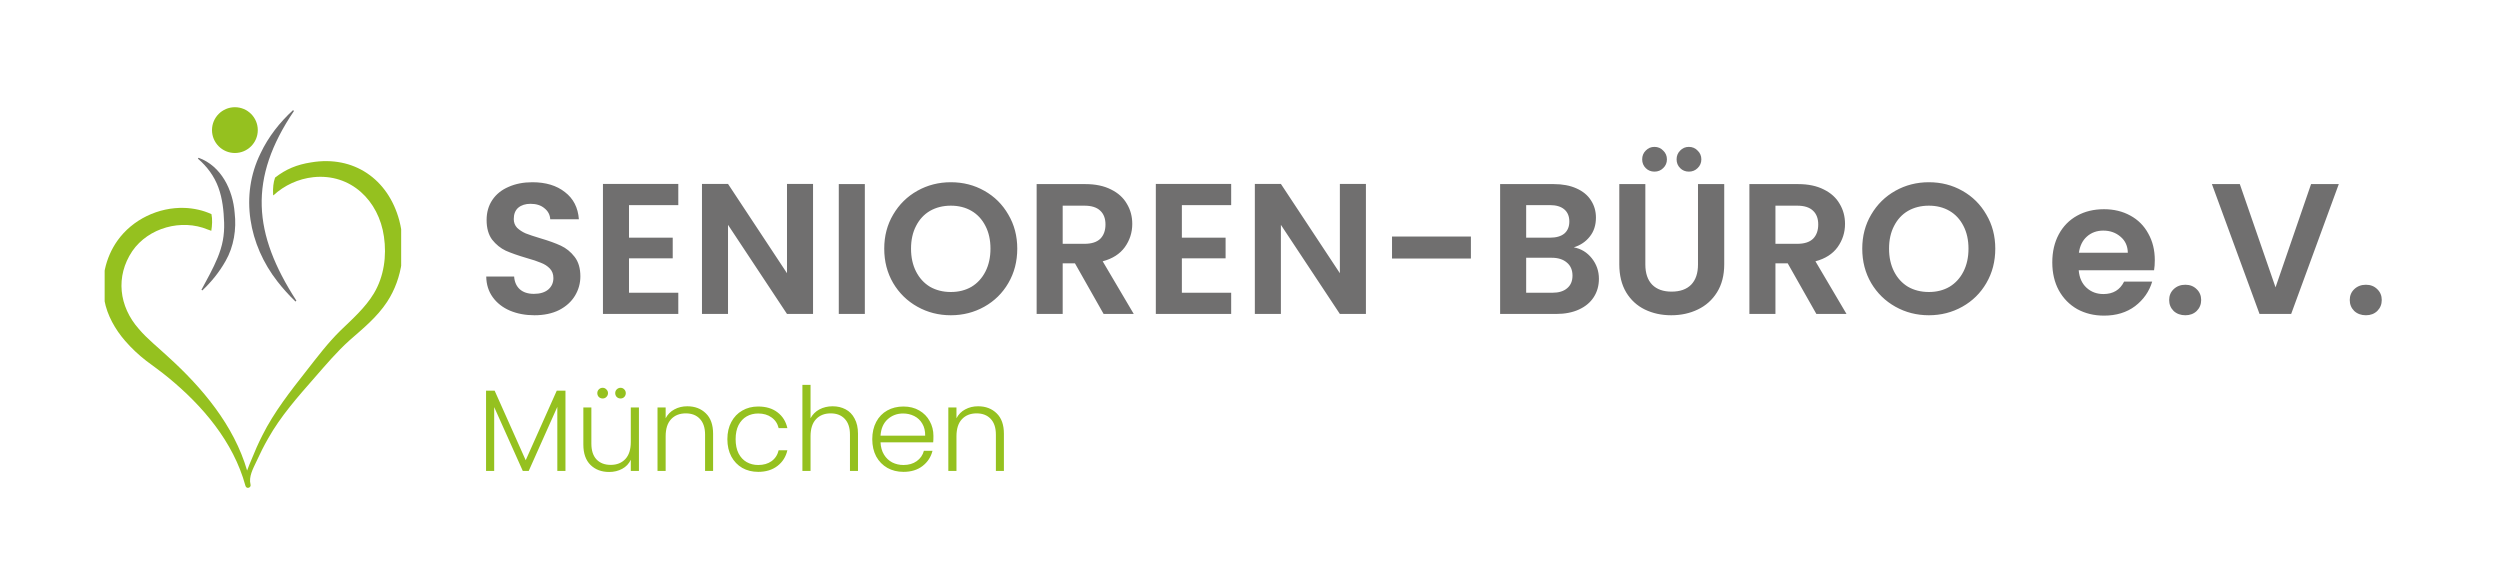 <svg width="430" height="100" viewBox="0 0 430 100" fill="none" xmlns="http://www.w3.org/2000/svg">
<rect width="430" height="100" fill="transparent"/>
<path d="M91.92 54.224C90.363 54.224 88.955 53.957 87.696 53.424C86.459 52.891 85.477 52.123 84.752 51.12C84.027 50.117 83.653 48.933 83.632 47.568H88.432C88.496 48.485 88.816 49.211 89.392 49.744C89.989 50.277 90.8 50.544 91.824 50.544C92.869 50.544 93.691 50.299 94.288 49.808C94.885 49.296 95.184 48.635 95.184 47.824C95.184 47.163 94.981 46.619 94.576 46.192C94.171 45.765 93.659 45.435 93.04 45.2C92.443 44.944 91.611 44.667 90.544 44.368C89.093 43.941 87.909 43.525 86.992 43.12C86.096 42.693 85.317 42.064 84.656 41.232C84.016 40.379 83.696 39.248 83.696 37.84C83.696 36.517 84.027 35.365 84.688 34.384C85.349 33.403 86.277 32.656 87.472 32.144C88.667 31.611 90.032 31.344 91.568 31.344C93.872 31.344 95.739 31.909 97.168 33.04C98.619 34.149 99.419 35.707 99.568 37.712H94.64C94.597 36.944 94.267 36.315 93.648 35.824C93.051 35.312 92.251 35.056 91.248 35.056C90.373 35.056 89.669 35.28 89.136 35.728C88.624 36.176 88.368 36.827 88.368 37.68C88.368 38.277 88.56 38.779 88.944 39.184C89.349 39.568 89.84 39.888 90.416 40.144C91.013 40.379 91.845 40.656 92.912 40.976C94.363 41.403 95.547 41.829 96.464 42.256C97.381 42.683 98.171 43.323 98.832 44.176C99.493 45.029 99.824 46.149 99.824 47.536C99.824 48.731 99.515 49.84 98.896 50.864C98.277 51.888 97.371 52.709 96.176 53.328C94.981 53.925 93.563 54.224 91.92 54.224ZM108.188 35.28V40.88H115.708V44.432H108.188V50.352H116.668V54H103.708V31.632H116.668V35.28H108.188ZM139.843 54H135.363L125.219 38.672V54H120.739V31.632H125.219L135.363 46.992V31.632H139.843V54ZM148.751 31.664V54H144.271V31.664H148.751ZM163.545 54.224C161.454 54.224 159.534 53.733 157.785 52.752C156.035 51.771 154.649 50.416 153.625 48.688C152.601 46.939 152.089 44.965 152.089 42.768C152.089 40.592 152.601 38.64 153.625 36.912C154.649 35.163 156.035 33.797 157.785 32.816C159.534 31.835 161.454 31.344 163.545 31.344C165.657 31.344 167.577 31.835 169.305 32.816C171.054 33.797 172.43 35.163 173.433 36.912C174.457 38.64 174.969 40.592 174.969 42.768C174.969 44.965 174.457 46.939 173.433 48.688C172.43 50.416 171.054 51.771 169.305 52.752C167.555 53.733 165.635 54.224 163.545 54.224ZM163.545 50.224C164.889 50.224 166.073 49.925 167.097 49.328C168.121 48.709 168.921 47.835 169.497 46.704C170.073 45.573 170.361 44.261 170.361 42.768C170.361 41.275 170.073 39.973 169.497 38.864C168.921 37.733 168.121 36.869 167.097 36.272C166.073 35.675 164.889 35.376 163.545 35.376C162.201 35.376 161.006 35.675 159.961 36.272C158.937 36.869 158.137 37.733 157.561 38.864C156.985 39.973 156.697 41.275 156.697 42.768C156.697 44.261 156.985 45.573 157.561 46.704C158.137 47.835 158.937 48.709 159.961 49.328C161.006 49.925 162.201 50.224 163.545 50.224ZM189.822 54L184.894 45.296H182.782V54H178.302V31.664H186.686C188.414 31.664 189.886 31.973 191.102 32.592C192.318 33.189 193.224 34.011 193.822 35.056C194.44 36.08 194.75 37.232 194.75 38.512C194.75 39.984 194.323 41.317 193.47 42.512C192.616 43.685 191.347 44.496 189.662 44.944L195.006 54H189.822ZM182.782 41.936H186.526C187.742 41.936 188.648 41.648 189.246 41.072C189.843 40.475 190.142 39.653 190.142 38.608C190.142 37.584 189.843 36.795 189.246 36.24C188.648 35.664 187.742 35.376 186.526 35.376H182.782V41.936ZM203.282 35.28V40.88H210.802V44.432H203.282V50.352H211.762V54H198.802V31.632H211.762V35.28H203.282ZM234.937 54H230.457L220.313 38.672V54H215.833V31.632H220.313L230.457 46.992V31.632H234.937V54ZM252.996 40.688V44.464H239.428V40.688H252.996ZM270.693 42.544C271.951 42.779 272.986 43.408 273.797 44.432C274.607 45.456 275.013 46.629 275.013 47.952C275.013 49.147 274.714 50.203 274.117 51.12C273.541 52.016 272.698 52.72 271.589 53.232C270.479 53.744 269.167 54 267.653 54H258.021V31.664H267.237C268.751 31.664 270.053 31.909 271.141 32.4C272.25 32.891 273.082 33.573 273.637 34.448C274.213 35.323 274.501 36.315 274.501 37.424C274.501 38.725 274.149 39.813 273.444 40.688C272.762 41.563 271.845 42.181 270.693 42.544ZM262.501 40.88H266.597C267.663 40.88 268.485 40.645 269.061 40.176C269.637 39.685 269.925 38.992 269.925 38.096C269.925 37.2 269.637 36.507 269.061 36.016C268.485 35.525 267.663 35.28 266.597 35.28H262.501V40.88ZM267.013 50.352C268.101 50.352 268.943 50.096 269.541 49.584C270.159 49.072 270.469 48.347 270.469 47.408C270.469 46.448 270.149 45.701 269.509 45.168C268.869 44.613 268.005 44.336 266.917 44.336H262.501V50.352H267.013ZM282.999 31.664V45.488C282.999 47.003 283.394 48.165 284.183 48.976C284.972 49.765 286.082 50.16 287.511 50.16C288.962 50.16 290.082 49.765 290.871 48.976C291.66 48.165 292.055 47.003 292.055 45.488V31.664H296.567V45.456C296.567 47.355 296.151 48.965 295.319 50.288C294.508 51.589 293.41 52.571 292.023 53.232C290.658 53.893 289.132 54.224 287.447 54.224C285.783 54.224 284.268 53.893 282.903 53.232C281.559 52.571 280.492 51.589 279.703 50.288C278.914 48.965 278.519 47.355 278.519 45.456V31.664H282.999ZM284.567 29.52C283.97 29.52 283.468 29.317 283.063 28.912C282.658 28.507 282.455 28.005 282.455 27.408C282.455 26.811 282.658 26.309 283.063 25.904C283.468 25.477 283.97 25.264 284.567 25.264C285.164 25.264 285.666 25.477 286.071 25.904C286.498 26.309 286.711 26.811 286.711 27.408C286.711 28.005 286.498 28.507 286.071 28.912C285.666 29.317 285.164 29.52 284.567 29.52ZM290.487 29.52C289.89 29.52 289.388 29.317 288.983 28.912C288.578 28.507 288.375 28.005 288.375 27.408C288.375 26.811 288.578 26.309 288.983 25.904C289.388 25.477 289.89 25.264 290.487 25.264C291.084 25.264 291.586 25.477 291.991 25.904C292.418 26.309 292.631 26.811 292.631 27.408C292.631 28.005 292.418 28.507 291.991 28.912C291.586 29.317 291.084 29.52 290.487 29.52ZM312.416 54L307.488 45.296H305.376V54H300.896V31.664H309.28C311.008 31.664 312.48 31.973 313.696 32.592C314.912 33.189 315.818 34.011 316.416 35.056C317.034 36.08 317.344 37.232 317.344 38.512C317.344 39.984 316.917 41.317 316.064 42.512C315.21 43.685 313.941 44.496 312.256 44.944L317.6 54H312.416ZM305.376 41.936H309.12C310.336 41.936 311.242 41.648 311.84 41.072C312.437 40.475 312.736 39.653 312.736 38.608C312.736 37.584 312.437 36.795 311.84 36.24C311.242 35.664 310.336 35.376 309.12 35.376H305.376V41.936ZM331.764 54.224C329.673 54.224 327.753 53.733 326.004 52.752C324.254 51.771 322.868 50.416 321.844 48.688C320.82 46.939 320.308 44.965 320.308 42.768C320.308 40.592 320.82 38.64 321.844 36.912C322.868 35.163 324.254 33.797 326.004 32.816C327.753 31.835 329.673 31.344 331.764 31.344C333.876 31.344 335.796 31.835 337.524 32.816C339.273 33.797 340.649 35.163 341.652 36.912C342.676 38.64 343.188 40.592 343.188 42.768C343.188 44.965 342.676 46.939 341.652 48.688C340.649 50.416 339.273 51.771 337.524 52.752C335.774 53.733 333.854 54.224 331.764 54.224ZM331.764 50.224C333.108 50.224 334.292 49.925 335.316 49.328C336.34 48.709 337.14 47.835 337.716 46.704C338.292 45.573 338.58 44.261 338.58 42.768C338.58 41.275 338.292 39.973 337.716 38.864C337.14 37.733 336.34 36.869 335.316 36.272C334.292 35.675 333.108 35.376 331.764 35.376C330.42 35.376 329.225 35.675 328.18 36.272C327.156 36.869 326.356 37.733 325.78 38.864C325.204 39.973 324.916 41.275 324.916 42.768C324.916 44.261 325.204 45.573 325.78 46.704C326.356 47.835 327.156 48.709 328.18 49.328C329.225 49.925 330.42 50.224 331.764 50.224ZM370.626 44.752C370.626 45.392 370.583 45.968 370.498 46.48H357.538C357.644 47.76 358.092 48.763 358.882 49.488C359.671 50.213 360.642 50.576 361.794 50.576C363.458 50.576 364.642 49.861 365.346 48.432H370.178C369.666 50.139 368.684 51.547 367.234 52.656C365.783 53.744 364.002 54.288 361.89 54.288C360.183 54.288 358.647 53.915 357.282 53.168C355.938 52.4 354.882 51.323 354.114 49.936C353.367 48.549 352.993 46.949 352.993 45.136C352.993 43.301 353.367 41.691 354.114 40.304C354.86 38.917 355.906 37.851 357.25 37.104C358.594 36.357 360.14 35.984 361.89 35.984C363.575 35.984 365.079 36.347 366.402 37.072C367.746 37.797 368.78 38.832 369.506 40.176C370.252 41.499 370.626 43.024 370.626 44.752ZM365.986 43.472C365.964 42.32 365.548 41.403 364.738 40.72C363.927 40.016 362.935 39.664 361.762 39.664C360.652 39.664 359.714 40.005 358.946 40.688C358.199 41.349 357.74 42.277 357.57 43.472H365.986ZM375.88 54.224C375.069 54.224 374.397 53.979 373.864 53.488C373.352 52.976 373.096 52.347 373.096 51.6C373.096 50.853 373.352 50.235 373.864 49.744C374.397 49.232 375.069 48.976 375.88 48.976C376.669 48.976 377.32 49.232 377.832 49.744C378.344 50.235 378.6 50.853 378.6 51.6C378.6 52.347 378.344 52.976 377.832 53.488C377.32 53.979 376.669 54.224 375.88 54.224ZM402.272 31.664L394.08 54H388.64L380.448 31.664H385.248L391.392 49.424L397.504 31.664H402.272ZM406.942 54.224C406.131 54.224 405.459 53.979 404.926 53.488C404.414 52.976 404.158 52.347 404.158 51.6C404.158 50.853 404.414 50.235 404.926 49.744C405.459 49.232 406.131 48.976 406.942 48.976C407.731 48.976 408.382 49.232 408.894 49.744C409.406 50.235 409.662 50.853 409.662 51.6C409.662 52.347 409.406 52.976 408.894 53.488C408.382 53.979 407.731 54.224 406.942 54.224Z" fill="#706F6F"/>
<path d="M97.26 67.2V81H95.86V69.98L90.94 81H89.92L85 70.02V81H83.6V67.2H85.08L90.42 79.16L95.76 67.2H97.26ZM109.896 70.08V81H108.496V79.08C108.176 79.76 107.683 80.28 107.016 80.64C106.349 81 105.603 81.18 104.776 81.18C103.469 81.18 102.403 80.78 101.576 79.98C100.749 79.167 100.336 77.993 100.336 76.46V70.08H101.716V76.3C101.716 77.487 102.009 78.393 102.596 79.02C103.196 79.647 104.009 79.96 105.036 79.96C106.089 79.96 106.929 79.627 107.556 78.96C108.183 78.293 108.496 77.313 108.496 76.02V70.08H109.896ZM103.656 68.54C103.403 68.54 103.183 68.453 102.996 68.28C102.823 68.093 102.736 67.873 102.736 67.62C102.736 67.367 102.823 67.153 102.996 66.98C103.183 66.793 103.403 66.7 103.656 66.7C103.909 66.7 104.123 66.793 104.296 66.98C104.483 67.153 104.576 67.367 104.576 67.62C104.576 67.873 104.483 68.093 104.296 68.28C104.123 68.453 103.909 68.54 103.656 68.54ZM106.736 68.54C106.483 68.54 106.263 68.453 106.076 68.28C105.903 68.093 105.816 67.873 105.816 67.62C105.816 67.367 105.903 67.153 106.076 66.98C106.263 66.793 106.483 66.7 106.736 66.7C106.989 66.7 107.203 66.793 107.376 66.98C107.549 67.153 107.636 67.367 107.636 67.62C107.636 67.873 107.549 68.093 107.376 68.28C107.203 68.453 106.989 68.54 106.736 68.54ZM118.212 69.88C119.519 69.88 120.586 70.287 121.412 71.1C122.239 71.9 122.652 73.067 122.652 74.6V81H121.272V74.76C121.272 73.573 120.972 72.667 120.372 72.04C119.786 71.413 118.979 71.1 117.952 71.1C116.899 71.1 116.059 71.433 115.432 72.1C114.806 72.767 114.492 73.747 114.492 75.04V81H113.092V70.08H114.492V71.94C114.839 71.273 115.339 70.767 115.992 70.42C116.646 70.06 117.386 69.88 118.212 69.88ZM125.108 75.54C125.108 74.407 125.335 73.42 125.788 72.58C126.242 71.727 126.868 71.073 127.668 70.62C128.468 70.153 129.382 69.92 130.408 69.92C131.755 69.92 132.862 70.253 133.728 70.92C134.608 71.587 135.175 72.493 135.428 73.64H133.928C133.742 72.853 133.335 72.24 132.708 71.8C132.095 71.347 131.328 71.12 130.408 71.12C129.675 71.12 129.015 71.287 128.428 71.62C127.842 71.953 127.375 72.453 127.028 73.12C126.695 73.773 126.528 74.58 126.528 75.54C126.528 76.5 126.695 77.313 127.028 77.98C127.375 78.647 127.842 79.147 128.428 79.48C129.015 79.813 129.675 79.98 130.408 79.98C131.328 79.98 132.095 79.76 132.708 79.32C133.335 78.867 133.742 78.24 133.928 77.44H135.428C135.175 78.56 134.608 79.46 133.728 80.14C132.848 80.82 131.742 81.16 130.408 81.16C129.382 81.16 128.468 80.933 127.668 80.48C126.868 80.013 126.242 79.36 125.788 78.52C125.335 77.667 125.108 76.673 125.108 75.54ZM143.214 69.88C144.041 69.88 144.781 70.053 145.434 70.4C146.101 70.747 146.621 71.28 146.994 72C147.381 72.707 147.574 73.573 147.574 74.6V81H146.194V74.76C146.194 73.573 145.894 72.667 145.294 72.04C144.707 71.413 143.901 71.1 142.874 71.1C141.821 71.1 140.981 71.433 140.354 72.1C139.727 72.767 139.414 73.747 139.414 75.04V81H138.014V66.2H139.414V71.94C139.761 71.287 140.267 70.78 140.934 70.42C141.614 70.06 142.374 69.88 143.214 69.88ZM160.55 74.98C160.55 75.46 160.537 75.827 160.51 76.08H151.45C151.49 76.907 151.69 77.613 152.05 78.2C152.41 78.787 152.884 79.233 153.47 79.54C154.057 79.833 154.697 79.98 155.39 79.98C156.297 79.98 157.057 79.76 157.67 79.32C158.297 78.88 158.71 78.287 158.91 77.54H160.39C160.124 78.607 159.55 79.48 158.67 80.16C157.804 80.827 156.71 81.16 155.39 81.16C154.364 81.16 153.444 80.933 152.63 80.48C151.817 80.013 151.177 79.36 150.71 78.52C150.257 77.667 150.03 76.673 150.03 75.54C150.03 74.407 150.257 73.413 150.71 72.56C151.164 71.707 151.797 71.053 152.61 70.6C153.424 70.147 154.35 69.92 155.39 69.92C156.43 69.92 157.337 70.147 158.11 70.6C158.897 71.053 159.497 71.667 159.91 72.44C160.337 73.2 160.55 74.047 160.55 74.98ZM159.13 74.94C159.144 74.127 158.977 73.433 158.63 72.86C158.297 72.287 157.837 71.853 157.25 71.56C156.664 71.267 156.024 71.12 155.33 71.12C154.29 71.12 153.404 71.453 152.67 72.12C151.937 72.787 151.53 73.727 151.45 74.94H159.13ZM168.232 69.88C169.538 69.88 170.605 70.287 171.432 71.1C172.258 71.9 172.672 73.067 172.672 74.6V81H171.292V74.76C171.292 73.573 170.992 72.667 170.392 72.04C169.805 71.413 168.998 71.1 167.972 71.1C166.918 71.1 166.078 71.433 165.452 72.1C164.825 72.767 164.512 73.747 164.512 75.04V81H163.112V70.08H164.512V71.94C164.858 71.273 165.358 70.767 166.012 70.42C166.665 70.06 167.405 69.88 168.232 69.88Z" fill="#95C11F"/>
<g clip-path="url(#clip0_1_10610)">
<path d="M68.667 37.872C66.739 30.781 60.835 26.701 53.521 27.93C51.061 28.309 49.161 29.1 47.31 30.549C47.018 31.383 46.923 32.307 46.972 33.461C46.987 33.511 47.001 33.562 47.017 33.611C48.898 31.868 51.324 30.754 53.881 30.476C60.344 29.791 65.163 34.509 66.039 40.699C66.529 44.02 66.045 47.578 64.302 50.475C62.843 52.901 60.627 54.864 58.571 56.846C56.4 58.971 54.579 61.391 52.727 63.755C49.953 67.285 47.144 70.849 45.118 74.898C44.436 76.234 43.823 77.629 43.276 79C43.019 79.631 42.724 80.27 42.502 80.931C40.24 73.165 34.791 66.681 28.862 61.318C27.216 59.773 25.322 58.286 23.891 56.592C20.451 52.708 19.835 47.548 22.752 43.194C25.543 39.15 31.224 37.607 35.736 39.479C35.745 39.482 36.334 39.694 36.343 39.697C36.493 38.803 36.553 37.7 36.373 36.836C34.972 36.179 33.337 35.818 31.731 35.759C27.271 35.611 22.793 37.739 20.196 41.397C18.118 44.329 17.302 48.094 17.954 51.625C18.426 54.237 19.827 56.677 21.517 58.625C22.638 59.916 23.862 61.061 25.159 62.064C26.271 62.885 27.851 64.042 28.905 64.909C34.863 69.792 40.138 75.982 42.21 83.537C42.21 83.538 42.212 83.54 42.212 83.543C42.385 84.202 43.251 83.885 43.092 83.336C42.745 81.989 43.529 80.611 44.106 79.371C44.729 78.009 45.378 76.71 46.111 75.43C48.282 71.561 51.229 68.251 54.142 64.924C56.079 62.711 57.973 60.463 60.147 58.515C62.455 56.492 64.849 54.553 66.582 51.918C69.268 47.82 69.911 42.574 68.667 37.872Z" fill="#95C11F"/>
<path d="M34.159 27.137C38.064 28.552 40.054 32.666 40.36 36.603C40.694 39.41 40.218 42.425 38.809 44.875C37.73 46.795 36.395 48.436 34.812 49.946L34.646 49.852C35.144 48.942 35.639 48.031 36.113 47.11C37.058 45.285 37.952 43.396 38.328 41.367C38.517 40.36 38.581 39.333 38.551 38.307C38.48 36.254 38.269 34.175 37.562 32.246C36.862 30.317 35.606 28.62 34.036 27.285L34.159 27.137Z" fill="#706F6F"/>
<path d="M40.401 26.316C42.576 26.316 44.339 24.553 44.339 22.378C44.339 20.203 42.576 18.44 40.401 18.44C38.226 18.44 36.463 20.203 36.463 22.378C36.463 24.553 38.226 26.316 40.401 26.316Z" fill="#95C11F"/>
<path d="M50.557 19.096C42.69 30.736 43.511 40.162 50.979 51.712L50.828 51.866C49.709 50.786 48.661 49.632 47.71 48.399C42.811 42.134 41.225 33.642 44.819 26.364C46.154 23.54 48.113 21.041 50.409 18.941C50.41 18.939 50.557 19.096 50.557 19.096Z" fill="#706F6F"/>
</g>
<defs>
<clipPath id="clip0_1_10610">
<rect width="51" height="66" fill="white" transform="translate(18 18)"/>
</clipPath>
</defs>
</svg>
